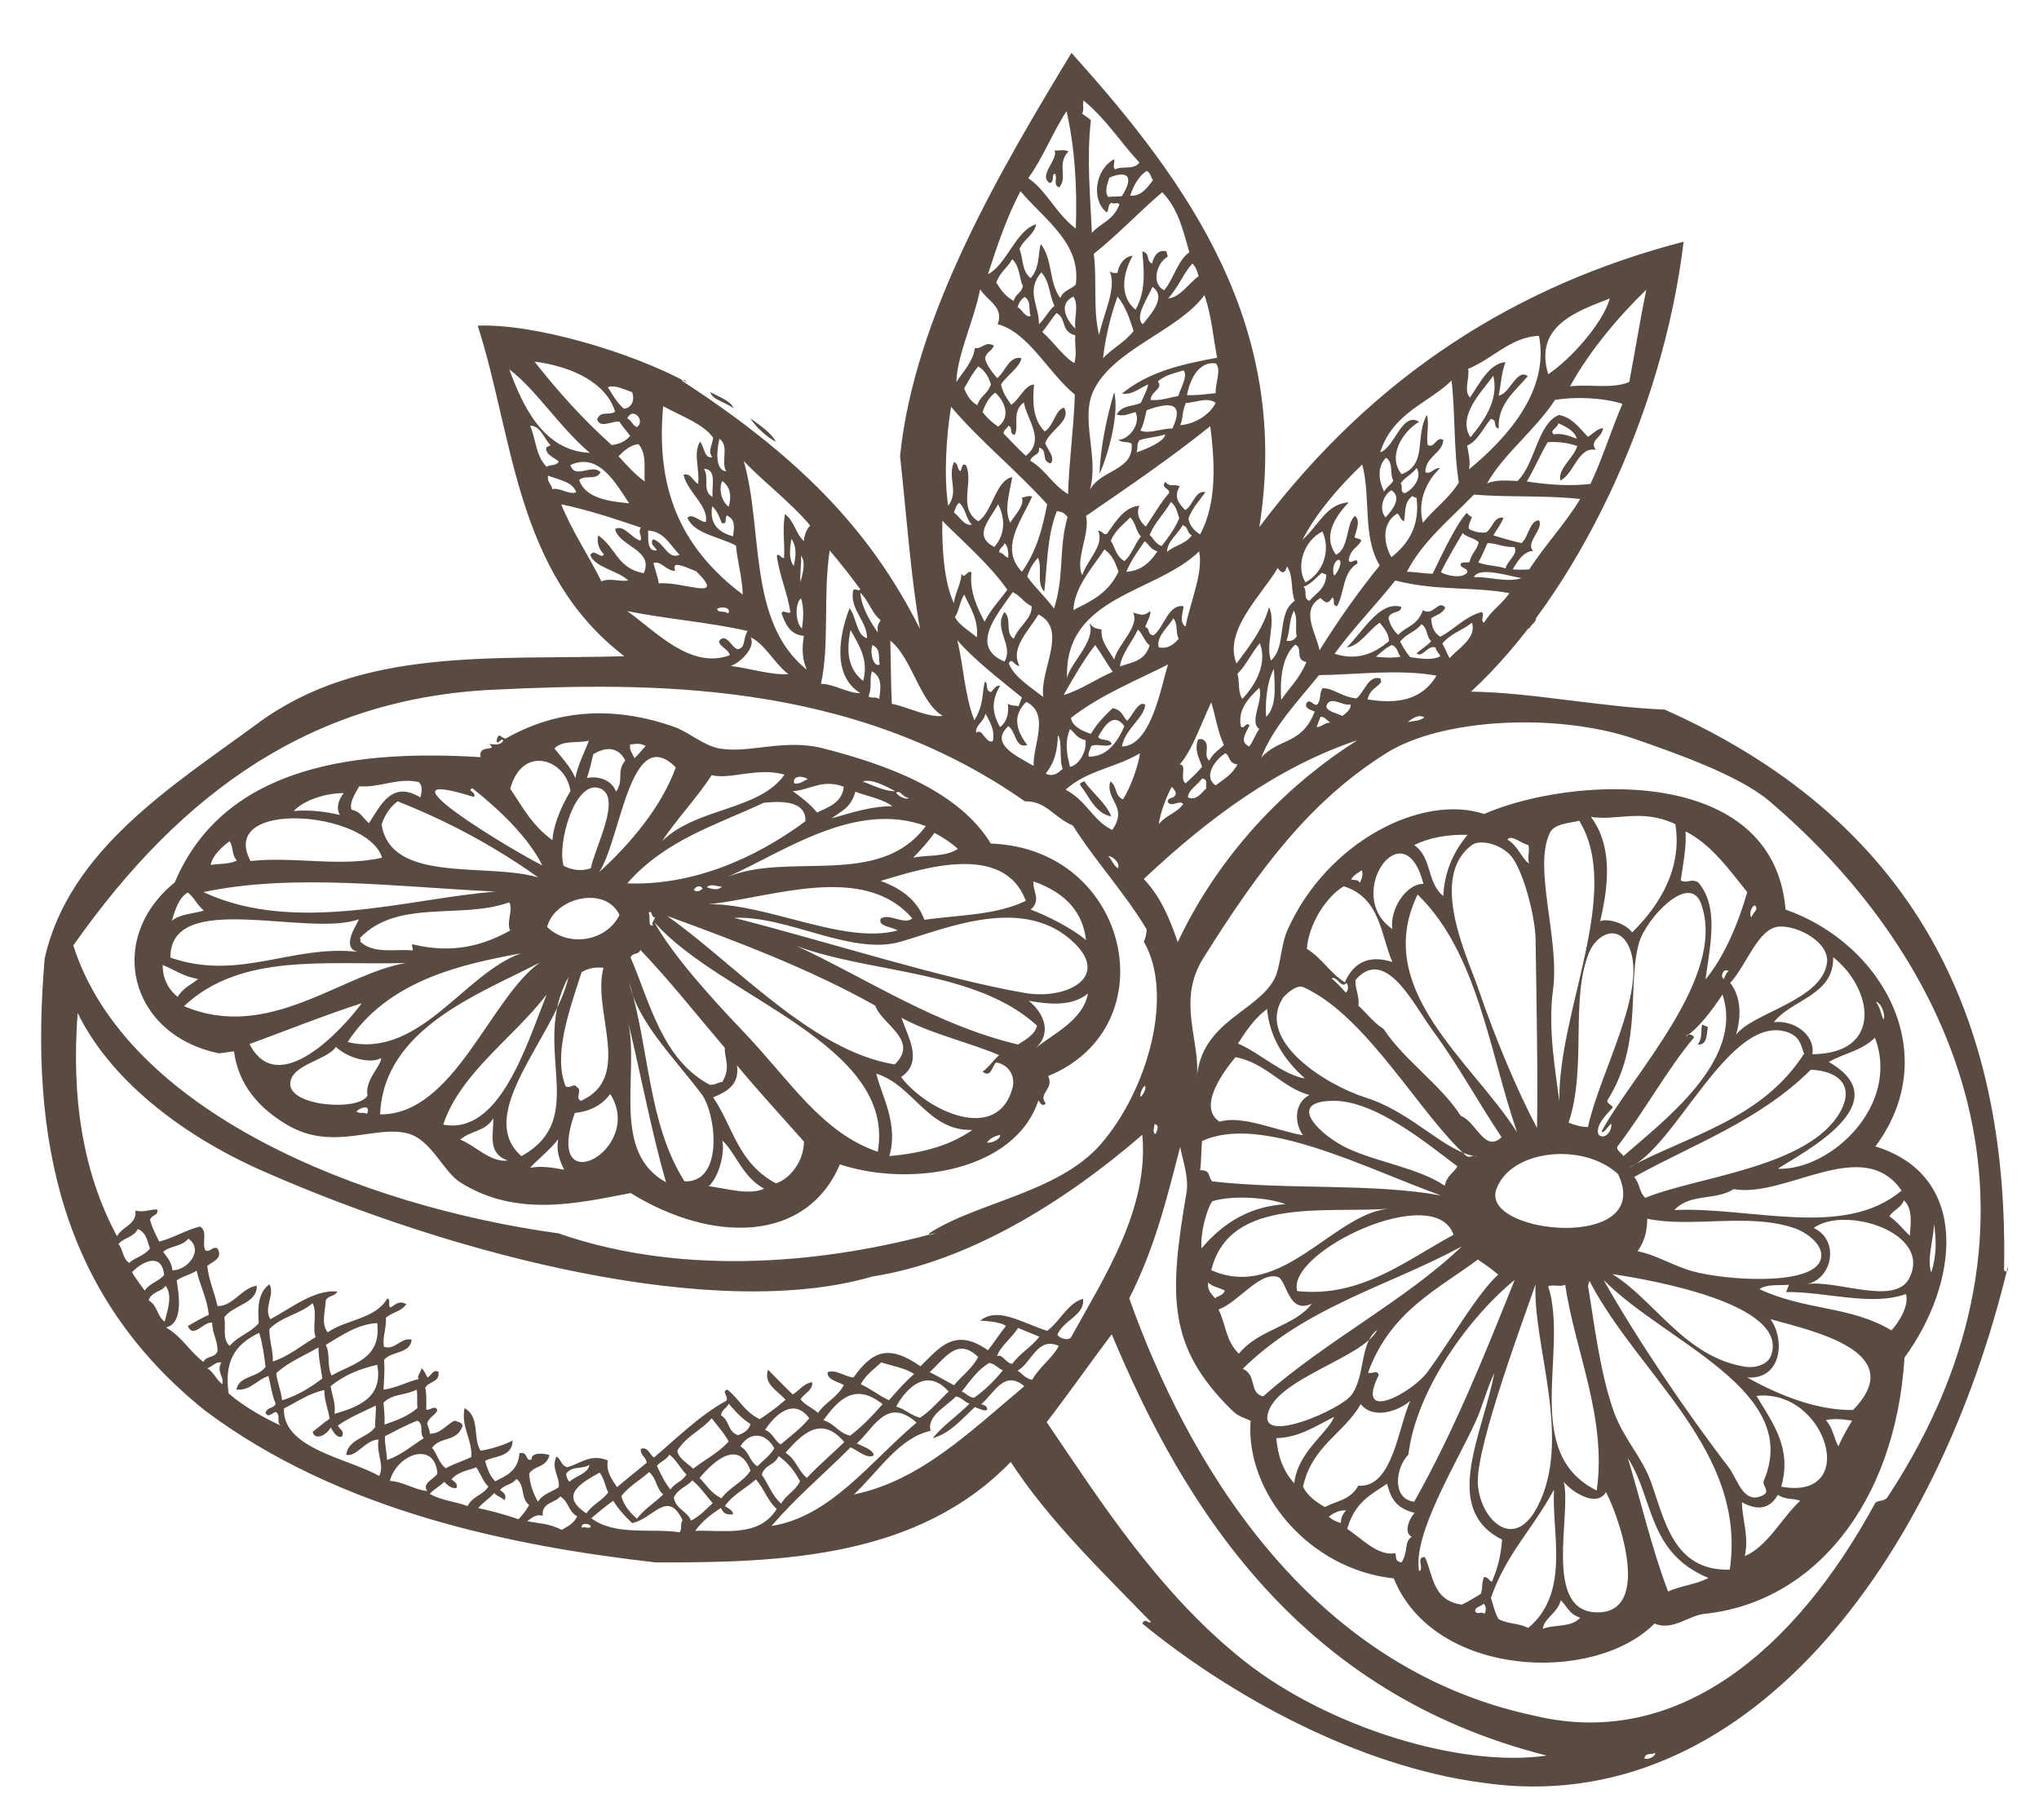 <svg id="Layer_1" xmlns="http://www.w3.org/2000/svg" viewBox="0 0 420 375"><style>.st0{fill-rule:evenodd;clip-rule:evenodd;fill:#594a42}</style><path class="st0" d="M220.1 31.2c-2.5 2.5-.1 5.3-1.9 7.4-1.4-.4-.3-2-.9-2.8-.8 0 0 1.8-1.1 1.9-2.4-1.6 1.9-4.9 1-6.7 1 .1 1.8-.3 2.9.2zM229.5 80.8c1.1 4.4-1.2 12.8-3 16.8.1-5.2 1.5-11.7 3-16.8zM316.3 127.1c.5.9-1.1 1.6-1.3 2.5-.7-1.1.9-1.9 1.3-2.5zM146.3 80.8c1.9 1 4.2 1.8 4.8 3.3-2-1.4-4.3-1.7-4.8-3.3zM154.6 86.2c2 1.5 4.2 2.9 5.2 4.8-1.5-.7-4.2-3-5.2-4.8zM350.6 211.1c.4.2.8.3 1.2.5-.3 1.5-.1 3.8-2.1 3.6 1-1.3.6-2.6.9-4.1zM223.3 160.9c1.7 2.5 4.5 4.5 5.6 7.3-3.3-.6-4.6-4.2-6.3-6.3-.4-.8.3-.5.7-1z"/><path class="st0" d="M303 142.5c11.8.1 27.1 3.2 39.9 3.7 54.1 24.1 70.9 66.8 69.9 115.6 1.2.6.6-.9.9-1.3-14.5 61.1-54.3 114.7-108.3 106.8-25.8-3.4-52.2-18.1-70.1-32.8.6-1.3 1.2.1 1.8-.3-9.9-10.2-21.2-21.1-28.9-33-19 19.6-46.5 20.8-73.2 20.7-29.8-3.4-65.2-10.6-92.8-31.3C12.7 266.9 6 235 9.2 197.5c5-22.6 27-36 43.8-48.4 21.5-15.9 48.6-13.1 75.6-13.9C106.1 118 105.8 90 98.4 67.1c11.4-.5 31.7 5.4 43.5 11.9-.7-.3-.7-.9-1.5-.6 23.5 15.3 38.6 30.2 49.1 51.2-1.9-10.8-2.8-23.8-4.1-35.6 2.9-29.1 21.1-59.6 35.3-83.1 24.8 27.5 45.2 56.8 38.7 97.7 23.9-31.8 53.6-50 87.4-58.8-4.3 35.7-22.2 72.8-43.8 92.7zm20.4-62.9c4-.5 8.7.6 12.2-.9 1.2-6.3 2.2-12.6 3.5-19-5.6 5.4-11.7 12.6-15.7 19.9zm8.2-18.1c-6.7 2.6-15.7 5.6-12.7 15.6 4.7-3.1 11.3-10.6 12.7-15.6zM222.9 23.4c.6.5 1.4.9 1.8 1.4-.9 8.1-.1 15.6.2 23.2 1.8-2.1 4.4-2.5 5.7-5.9-.7-.6-.9.1-1.6-.3-.9.1-.6 2.1-1.1 1.9-3.2-2.6-2.3-8.8 1.6-10.9.2.6-.4 1.6.2 2.1 1.5-.8 3.8.2 5-1.4-3.9-4.2-6.8-8.9-11.5-12.8-.3 1.1.2 1.7-.3 2.7zm-11.1 13.3c4 2.8 5.5 7.1 9.8 10.4.3-8.5-.2-16.6-1.9-24.2-2.8 4.2-5 9.9-7.9 13.8zm21 3.6c2.1.2 3.4-1.4 4.7-3.2-.5-.6-.4-1.4-1.3-1.9-1.5 1-2.6 2.7-3.4 5.1zM302.4 76c.4 1.8-1 4.5.4 5.9 2.1-3.1 4-7 7.3-7.3-.9 2.5-.9 4.6-1.4 6.9 2.3-.3 3.7-5.7 6-4-2.9 3.4-6.2 5.8-6 10.8-1.3-.3-.1-1.7-1.6-2-1.6 1.9-2.8 4.7-4.9 5.5.3 1.6.7 3.1.4 4.9 8-6.6 16.6-16.3 14.4-27.5-5.8.2-9.6 4.8-14.6 6.8zm-73.9-39.4c-.5 1.5-1 3-.2 4 .9-.2 1.9 0 2.8-.2 2.8-4.5.7-5.2-2.6-3.8zm-3.2 15.7c.7 5.4-.2 11.6 1.1 16.7 1.1-5 3.6-9.5 2.2-13.1.6.4 1.1.4 1.6.3.2-1.7 1.5-3.4 3.1-3.5-2.3 4.2-2.5 8.6.6 11.1 2.4-4.1 1.6-9.2 1.4-12 1.7.4.7 2 2 2.5.5-2 1.5-2.9 3-2.5-.1.4.3.7.2 1.1-2.3 1.3-3.4 5.6-.7 6.9 1.9-2.2 2.9-6.4 5.2-7.8-1.3-4.4-2.2-8.9-5.6-12.4-4.7 4-9.2 8.8-14.1 12.7zm108.9 30.9c-4.1-1.3-9.9-1.5-13.9-.8-4.2 6.4-10.5 11-14 17.2 1.8-.8 4.1-.6 6.3-.5 3.7-3.7 4.1-11.8 8.5-13.6 2.8.5 4.3 2.8 6 4.5 1-.6 1.9-1.7 3.1-1.8-.2 2.1-2.9 2.4-1.5 4.5-3.6-.8-4.5 5-7.3 6.3-.5-2.5 2.6-4.4 3.5-7.1-2.3-.8-4.3-.9-6.1-.8-1.5 2.5-2.8 5.6-4.3 8.1 4.6.7 9 1 13.1.5 2.1-4.2 4.4-11.4 6.6-16.5zm-31.3 6.9c3.2-3.9 5.8-7.9 4.7-12.7-2.1 3-7.6 8.3-4.7 12.7zm-99.4-33.6c3.9-2 5.7-9 9.9-10.3-.2 2-2.5 3-3.4 5.1.8 2 .4 4.5 2.3 6 2-2.2 1.5-5.5 2.1-7 2.5 3.2 1.6 7.9 4 11.1.7-1.7 2.2-1.7 3.2-2.8 1.1-8.5-6.4-13.3-11.4-19.2-2.8 5.3-4.8 11.2-6.7 17.1zm37.1 5c2.6-.3 4.2-3.1 6.3-4.6-.3-.9-.5-1.9-1.3-2.6-1.9 2.1-2.8 4.8-5 7.2zm43.7 31.7c3-1 4.5-8.5 8-6.3-3.6 2.2-6.5 7.2-3.6 10.8 5.4-2 2.7-7.8 5.2-12.2.6 1.8-.2 4.3.2 6.2 1.5.7 1.6-1.8 3.2-1.1-.1 2.8-3.7 3.4-3.7 6.7 1.3.5 1.8-1.1 3-.8-3.1 2.9-4.6 7.2-3.5 11.2 2.4-3 5.2-4.8 7.4-8.3-1.1-6.7-.7-14.1-1.5-21-4.8 4.7-12.1 6.6-14.7 14.8zm35.8-3.7c1.3-.3 3 .2 4.7.9-.4-1.5-2-2.4-3.8-3.2-.2 1.1-2 1.5-.9 2.3zm-89-8.4c5.6-4.6 12.6-6.1 19.6-7.4-.8-4.3-1.2-8.9-2.6-12.9-5.5 7.5-19.1 11.2-23 20-2.5 5.9 1.3 13.5-.6 20.1 2.3-4.2 9.1-3.9 8.6-9.5-1.1-.6-1.6 0-2.8-.8 2.1.1 4.8-3.2 3.6-5.7-1.3.3-2.3 1-3.9.5 1.2-2 3.3-1.6 5-2.4.7-1.6 1.4-2.9 1.5-3.8-1.7.7-3.2 2.2-5.4 1.9zm4.3-14.3c1.3-1.7 5.1-5.5 2-7.7-1 2.3-3.8 6.3-2 7.7zm-8.2 7c2-2.1 4.4-3.2 6.3-5.6-.8-2.5-1.6-5-3.3-7.1-1.7 4.6-2.6 9.3-3 12.7zm-22-15.6c.9 1.4 1.8 2.8 3.6 3.8.4-1.5 1.5-1.5 1.9-3-.8-1.8-.6-4.1-2.2-5.6-1 1.8-2.4 2.5-3.3 4.8zm8.8 8.6c1.2-1.1 2-2.8 3.2-3.8-1.1-2.2-.9-4.9-2.7-6.9-3.3 3.9-.4 6.9-.5 10.7zm7.5.9c-.3-2.1.8-4.9-.4-6.6-3.3 1.6-1.3 5 .4 6.6zm82.1 34.2c-4.6 4.8-10.6 9.6-13.8 15.9 1.7 0 3.6.4 5.3.4 1.9-3.9 4.9-10.3 7-12.5.4.2.4.6 1.1.8-.3.9-.9 1.9-.6 2.5 1.3.7 2.5.8 3.5.7 1.3-.8 1.7-3.5 3.6-3-.6 1.4-1.4 2.4-2.1 3.6.9.3 4 1.2 5.8 1.6 1.4-1.1 1.7-4.7 3.6-4.7 1.1 1.7-2.9 4.6-1.2 6.3-1.9.1-3.1 1.9-4.2 3.8 1.2.1 2.3.1 3.4 0 3.4-5.2 7.2-9.1 10.5-14.5-7.7-.8-14.6-.3-21.9-.9zm-59.1-20.5c2.1.1 4-.2 5.9-.4-.1-2 1.2-4.6.1-6.1-3.2-.6-5.3 2.7-6 6.5zm-34.9-18.1c1 .4 1.5 2.2 2.7 1.8-.5-1.2.2-3-1.2-3.9-.6.3-1.2 1-1.5 2.1zm5.1 5.1c2.3 2 4.4 5.2 6.6 6.4.6-2.1 0-3.7.2-5.7-3.1-.8-1.7-3.5-3.9-4.6-1 1.2-1.9 2.7-2.9 3.9zM197 78.7c1.3-2 3.5-4.3 3.8-7 1.5.3 2.1-1.5 3.9-.5-.4 1.3-1.5 1.1-1.8 2.7.4 1.5 1.5 2.8 2.5 4 1.7-1.3 2.5-4.7 5-4.1-.4 2-3 3.5-4.2 5.4.3 1.6 1.2 2.9 2.1 4.2 1.7-1.1 2.7-4 4.7-4.2-.3 3.2-.4 7.1 2.2 9.7 1.9-1.2 2.2-4.6 4-4.9 1.5 2.8-3 4.6-3.9 7.3.4 1.3 2.2 3 1.1 4.2-2.1-.6-.4-2.7-2.4-3.3.3 1.7-1.3 1.3-1.8 2.7 3.3 2 4.5 4.9 7.8 6.9.2-6.7 1.2-13.8 1.4-20.5-5.4-4.4-9.6-12.9-15.9-14.5 1.4-3.5-2.2-4.9-3.6-7.2-1.3 6.5-4.8 13.7-4.9 19.1zm41.5-.1c1.2 1.5-1.4 1.9-1.5 3.8 2.1.2 3.8-.5 5.7-.8.6-1.9 2-4.1 1.1-5.3-1.8.6-3.8.9-5.3 2.3zm50 21c.6.5-.3 1.8.9 2 1.7-.8 3.6-3.2 2.4-5.2-1 1.4-2.3 1.8-3.3 3.2zm-3.4 1.7c.5-1 1.4-1.3 1.9-2.3-.8-1.4.1-3.6-1.5-4.7-2 2-1.4 5-.4 7zM244.3 83c-.9 1.8-.5 3-1.2 4.6 2.9-.2 6.1-2.1 7.3-4.6-1.7-1.3-4.2 0-6.1 0zm24 28.2c3.4-3 4.9-7.4 9.5-7.7-2.6 2.8-5.5 6.8-2.6 10.8 2.7-1.2 2.1-6.7 3.9-8 1.2 1 .3 2.8-.1 4.4.4.3 1.7.3 1.3.9-.8 1.3-2.1 1.5-2.5 3.8.3 1.2 1.9-1 1.8.7-3.1 1.8-2.6 6-4.2 8.8-1.2-.2-.2-1.4-1-1.8-.8 1.5-1.4 1.1-2.4.1-4.3 2.5-.8 7.4-.2 10.8 3.9-6.3 8.1-12.2 12.4-17.5-3.6-5.9-1.8-14.1-3.6-20.8-4.4 4.2-9.4 9.8-12.3 15.5zm20.9-3.8c-.9-.4-.7-1.2-1.4-1.6-3.4 2.1-2.7 6.4-1.2 9 4-3.1 5.8-7 5.2-12.2-.3-.1-.6-.2-.9-.4-1.8 1.5-1.3 3.2-1.7 5.2zm-53-22.9c-.4 1.4-.5 2.7-1.3 4.2 1.7.8 4.5-.5 6.6-.4 2.9-6.3-1.8-5-5.3-3.8zm49.2 22.1c1.4-1.5 3.5-4.1 1.2-5.6-1.8 1.1-2.6 4-1.2 5.6zm-61.7-.3c.9 3.6-2.3 8.9-.8 12.2 1.3-3.5 4.6-6.2 3.3-9.2 1.1.2 1 1 1.8.7 1.9-2.7 3.7-5.6 6.7-5.8-.7 1.5-.1 3.1 1.3 4.3 1.6-2.3 3.1-5 4.8-6.9.3-1-1.8-1-.8-2.3 1.2 1.2 1.6.3 3 .9-1.4 2.4 0 3.6 1.1 4.9 1.6-.8 2.1-4.2 4.2-3.7-1.2 1.7-2.6 3.1-3.5 5.4.2 1.4 1.1 2.5 2.4 3.3 3.7-6.8 2.9-15.8 2.1-22.3-8.2 6.6-16.9 12.5-25.6 18.5zm82.7 5.6c-.9 2-1.1 2.5-1.9 4 2 .7 3.7.6 5.6 1.2.4-1.6 2.8-3.1 1.8-4.4-2.2.1-3.6-.8-5.5-.8zm-9.6 6c1.2.7 4.3 1.4 5.4.1.4-1-1.7-.9-1.3-1.9.5-.4 1.2-.1 1.8-.3.4-1.8 1.4-2.3 1.9-4-.5-.9-2.7-1.1-3.3-2-1.5 2.6-3.1 5.2-4.5 8.1zm-62.1-27.2c-.7 1-.2 1.5-.6 2.5 1.9-.6 5.9-2.3 5.9-3.7-1.7.6-3.6.6-5.3 1.2zm68.9 28.2c3.2-.1 7 1.2 9.8.2-2.3-.3-8.7-2.5-9.8-.2zM198.6 80c.5 1.3 1.2 2.6 2.7 3.5.7-2.1 2.1-2.2 2.8-4.3-.4-1.4-1.1-2.8-2.6-3.7-1.4 1.7-1.7 2.5-2.9 4.5zm88.8 39.6c-4.1 5.2-8.5 9.6-12.5 15.1 4.8 1.5 8.2-.1 11.2-2.6 0-1.5-1-2.7-1.9-3.8-2.3 1.5-4 4.7-6.8 5.1 3.4-3.3 6.7-9.6 11.2-8.4.2 1.4-2.2.8-2.6 2.3.3 1.3.9 2.5 2 3.5 1.7-1.8 4-1.9 5.1-5.1 2.1 1.4 3.2-2.3 4.6-.5-.7 1.4-2 1.5-2.9 2.2.1 1.5.4 2.9 1.9 3.8 2.9-1.6 5.3-4.3 8.5-5.1.7.5-.4 1.8.5 2.2 1.5-2.6 3.6-3.7 5.2-6.1-7.8-1.4-14.9-.4-23.5-2.6zm-78.4-30c-1.3-.3-.2-1.5-1.3-1.9-.3.7-.9.7-1 1.6 1.5 1.5 2.9 3.1 4.6 4.6 4.2-3.2.1-7.6-.4-11-2.6 1.9-.9 5-1.9 6.7zm-6.6-4.7c.8 1.1 1.9 2.1 3.2 3 2.8-2.1 1.2-5.4-.6-7-1.1.8-2 2.1-2.6 4zm66.5 35.1c3.8-2.1 5.2-6.7 3.5-10.5-3.7 1.8-5.6 7-3.5 10.5zm5.9-1.4c.6-.4 1.9-2.8 1-3.3-1.2.3-1.4 2.4-1 3.3zm-79.5-14.4c2.3-3-.2-5.6 1.2-9 1 .4.6 1.4 1.3 1.9.4-.5.3-1.9 1.2-1.2 1.6 3.4-1.8 8.8 2.5 11.5 2.9-1.8 3.6-8.5 7-9.1-.4 2.7-1.8 6.8-.4 9.4.9-1.6 3-3.5 2.4-5.2.7 0 1.2-.5 2.1-.2-2.2 5-6.8 10.6-2.1 15.5 3.1-4.4 4.2-8.9 5.2-13.9-6.2-6.9-13.9-13.1-19.8-20.1-1 6.2-1.5 14.2-.6 20.4zm41.5 6c.9.8 1.1 1.8 2.5 2.3 1.3-1.7 2.6-3.4 3.6-5.7-.4-1.2-.6-2.5-1.7-3.4-1.4 2.5-3.2 4-4.4 6.8zm60.3 22.4c.6 1 .9 2 1.5 3 1.7-2 5.6-4.1 4.6-7.3-2 1.6-4.4 2.2-6.1 4.3zm-28.6-11.7c.9.8-.2 2.3 1.2 2.9 1.4-1.6 3.4-2.5 3.5-5.4-.3-.1-.6-.2-.9-.4-1.2 1-2.3 2.4-3.8 2.9zm-28.1-7.2c1.6-1.4 3.7-1.5 5.1-3.4-1.1-.5-.6-1.7-1.9-2.1-.9 1.8-3.2 3.3-3.2 5.5zm22.8 3.3c-3.1 5.4-11.3 12.9-8.5 19.7 3.2-4.2 5.6-7.6 6.7-11.6 1.5 3.1-.8 7.8.4 11 3.4-3.1 1.1-9.8 4.9-12.3-.9-2.2-.2-5.1-1.6-7.1-.5 1.8-1.3 1.3-1.9.3zm25.2 15.2c.6 1.1 1.2 2.2 2.1 3.2 2.2.3 4.5.7 6.2-.2-.3-.6-.9-1.1-1-1.8-1.6-.6-2.8 2.3-3.9 1.2 1-.9 2.1-1.5 3-2.5-1.1-1-.6-2.6-2-3.5-1.2 1.6-3.1 1.9-4.4 3.6zm-59.6-20.8c.9 1.4 1 3.1 2.8 4.2 1.4-1.1 2.2-3.6 3.4-5.1-1.1-1.1-1-2.8-2.2-3.9-1.4 1.5-3 2.5-4 4.8zm-9 28.4c.3-2.8 6.1-7.8 4.6-11.4.9 1 1 1 2.5 1.3-.2 2.5 1.5 4.2 2.6 6.2.7-3.1 5.3-6.8 3.9-9.7 1.7.5 2.2.8 3.5-.3.3.8-.7 2.2-1 3.3 1.1.3.3 1.5 1.7 1.7 2.2-1.6 3-6.5 6.2-6-.2 1.6-.9 3.3.4 4.2 1-5.2 3.7-11.1 2.8-15.5-8.9 8.7-27.9 9.1-27.2 26.2zm12.2-22c2.7-.1 4.8-1.7 6.4-4.2-1.4-.4-1.7-1.4-2.6-2.1-1.3 1.9-2.7 3.7-3.8 6.3zm.6 149.7c11.6 32.6 36.2 76 83.5 86 29.3 7 53.6-13.3 70.2-43.9.8-.6 2-.2 2.6-1.3 37.9-57.8 13.9-110.7-24.5-143.3-6.4-5.4-19.8-10-27.5-12.7-15.9-5.5-39.9-4.4-51.4 2.9-15.4 9.7-25.8 23.3-37.7 42.3-5.5 8.9-.4 17.1-1.3 24.6 1-11.7 12.4-13.6 16-20.4 1.3-2.5 1.3-6.9 2.7-10.1 8.2-18.3 27.8-28.1 40.5-23.9 17.9-7.8 59.6-10.3 62.1 19.7 20.2 7.1 32.6 29.9 18.5 48.8 19.8 6.1 17.1 28.3 6 43.5-1.9 30.3-18.9 50.5-41.2 52.8-3.2.3-6.6 3.6-10.3 2-12.5 12.6-45.5 11.1-53.7-9.3-17.6-1.9-30.6-17.8-29.5-32.5-1.6-.7-2.6-.9-3.9-2.2-13.3-13.1-12.9-23.6-9.3-44.8.5-3.1-.7-6.3-1.3-9.4-3 11.6-5.3 20.9-10.5 31.2zm-14.9-162.2c-2.1 5.2-2 11.8-2.6 16.6-1.7-1.8-.3-4.9-1.3-7-.9 1-1.7 2.2-2.2 3.9 1.6 2.3 3.9 4.3 5.5 6.6 2.2-6.8.9-12.2 2.8-18.9-.8-.9-1-1-2.2-1.2zm65.7 30c1.8.2 3.5.3 5.1 0-.7-.8-.5-1.9-1.8-2.4-1.2.5-2.2 1.5-3.3 2.4zM265 132c.9.2 1.6-.1 2.1-.9-.4-1.7.3-3.8-.6-5.3-1.1 2.4-.7 4-1.5 6.2zm6.7 7.1c-4.2 5.2-9.5 10.7-11.9 17 3.6-4.1 8.4-2.6 11-9.5-1-.4-2.1-.7-1.7-1.7.8-1.2 1.5.8 2.3.2.8-1.3.3-2.1 1-3.3 2.2-.1 3.9 1.8 7 2.1 1.7-1.3 2.4-4.9 5-4.1-.1.3.1.4.1.7-.9 1.3-2.3 1.4-2.8 3.6 5.5.9 11 .5 14.2-4.9-7.8-1.4-16.4-.2-24.2-.1zm-66.9-26.4c2.5-2.8 2.1-6.3.8-8.8-2.1 3.7-5.1 6.5-.8 8.8zm16.3 13c3.4-1.8 7-3.2 9.3-7.9-.6-1.7-1.2-3.4-2.9-4.6-2.4 3.7-6.2 7.7-6.4 12.5zm-24.6-20.1c1.1.7 2 2.8 3.7 2.5-1.3-1.3-1.2-3.2-2.6-4.5-.6.3-.8 1.2-1.1 2zm67.4 38.6c1.7-2.5 3.8-4.4 5.2-7.8-2.5-.5-.6-2.8-2.3-3.6-3 2.7-3.1 7.9-2.9 11.4zM125.2 79.8c1 1.5 1.8 3.1 3.3 4.4 1.7-.1 2.3-2 1.7-3.4-1.7-.6-3.7-1.6-5-1zm129.7 59c.5 1.7 0 3.7 1 5.2 3.1-3.3 5.1-7.6 3.6-11.5-1.7 2-2.9 4.7-4.6 6.3zM110.1 74.5c4.7 6 9.9 11.8 15.9 17.2 1.5-.2 2.8-.7 3.8-1.9-.7-1-1.6-1.9-2.2-2.9-1.4-.3-4 1.5-4.6-.5.7-1.9 2.6-.7 3.7-1.6-1.8-5.9-8.8-9.3-16.6-10.3zm36.6 19.7c-.9-1.4-.1-2 .2-4-1.9-2.8-6.6-4.5-10.3-6.5-1.5 16.4 3.1 28.8 16.4 38.8-.1-3.5-1.1-6.7-1.4-10.1-3.4-1.8-8.6-2.4-10-5.7.9-1.2 3.1 1.2 3.8.8.6-3.2-3.9-6.3-4.6-9.7 1.5-.4 1.9 1.3 3 1.9.4-2.9-1.1-6.2.4-8.7.9 1 .8 3.5 2.5 3.2zm59.1 19.6c1.1.2 1 .9 1.9 1.1 0-1.1 0-2.3-.8-3-.2.9-1 .8-1.1 1.9zm-9.3 10.5c.1-1.9 1.7-4.5 1.5-6.2.7 1.5 1.1-.7 2.1-.2-.4 4 1.1 7.1 2.7 10.2 1.4-2.7 3.1-4.4 4.7-6.6-3.6-5.1-8.7-9.5-13.4-14.2-.1 5.9.4 12.8 2.4 17zm93.4 24.5c1.2-.3 2.5-.2 3.5-1-1.5-.9-3.2.9-3.5 1zm-51.2-15.4c1.8.3 3-.5 4.1-1.8-.7-1.2-.1-3-1.1-4.2-1 1.7-3.7 3.9-3 6zm-89.1-36.3c-1.2-1.9.7-5.2-1.4-6.7-.4 1.5-1.2 6.5 1.4 6.7zm178.1 71.2c4.2 5.6 3.9 13.2 1.9 21.5 1.3-.6 5 .2 6.6 2.3 6-5.9 10.3-13.5 8.9-22.3-7-3.3-12.2-.6-17.4-1.5zm19.5 3c.2 3.2-.5 6.7-1 10.1 1.4.7 2.1-.5 3.6.4 4.3 5 2.5 12.7 1.5 20 4-4.8 6.9-12 8.6-18-3.5-4.3-7.3-9.8-12.7-12.5zm-218-85.1c1 .5 1 1.4 2 1.8 1.8-1.3-.8-4.3-2-1.8zm131.6 61.5c2.4-2.3 1.7-7.1 1.6-9.9-1.5 2.8-1.8 7-1.6 9.9zM121.5 93.3c-6.2-5.2-11.2-13.2-16.6-17.2 2.7 7.3 6.9 16.8 16.6 17.2zm44.7 44.7c-.9-2-1.1-4.4-.6-7-3-.2-3.9-2.7-4.6-4.6.2-1 1.4.3 1.8-.3-.6-4-2.3-7.6-2.8-11.7.8-.3.5.4 1.5.6.2-3.1-.4-5.8.2-9.1 2 1.6 2.1 3.9 3.9 5.6 0-1 .5-2.5 1.3-3.2-3.9-4.7-9.4-8.8-13.7-13.3 4.1 14.3.7 33.1 13 43zm107 7.5c.1 1.1 2.1 1.4 3.3 2 .6-.4 2.1-1.6 1.6-2.4-1.4.5-4.2-2-4.9.4zm-42.5-8.2c2.6-.9 5.1-1.1 6.1-4.3-1.1-1-1.4-2.3-2.4-3.3-1.1 2.4-3.4 5-3.7 7.6zm24.9 12.4c.9.6.8-1 1.8-.3-.9 1.9-2.1 3.4-.1 4.4.8-.9 1.3-2.6 2.1-3.6-2.2-1.5.9-5.8 0-8.5-2.2 2.1-4.5 4.5-3.8 8zm-108.8-47.3c-.3-1.9 1-5.8-1.8-5.8 1.2 1.7-.5 4.6 1.8 5.8zm60.1 33.9c2-3.4-2.4-6.7 0-10.2 1.6 1.4 0 4.2 1.9 5.5 1.2-2.8 3.8-4.1 3.7-6.7-1.7-.8-2.2-2.1-3.9-2.9-3.2 4.6-9 11.2-1.7 14.3zm65.1 11.4c-.3.7-.5 1.4-.8 2.1 1.1 0 1.7-1 2.8-.9-.6-.5-1.4-1.4-2-1.2zM127.4 94c1.7 1.8 3.2 3.6 5.4 5.2-.2-2.6.5-5.7-1.3-7.7-1.7.2-2.9 1.3-4.1 2.5zm197.9 75.1c-1.8.5-5.2.5-6.1 2.6-3.4 7.2 2.1 21.8.7 32.2-1.1 8 .5 16.7 1.3 23-.3-18.6 13.1-43 4.1-57.8zm-175.2-64.7c.6-2.2.4-4-1.3-5.3-.8 1.4-.3 4.1 1.3 5.3zm70.5 43.5c.2 1.6 2 2.6 4.1 3.3 1.3-2.2 2.9-3.8 4.5-5.3 2 .4 2 1.7 3 2.6 1.1-1.1 2.4-4.3 3.7-3.3-.2 2.7-4.2 5-4.8 8.6 6.1-.1 8.1-12.6 9.5-16.9-6.7 3.4-13.8 6.2-20 11zm15 33.2c3.6 3.8 5.4 8.4 7 13 9.4-19.9 24.2-33.5 37-41.6-16.4 5.5-30.6 16-44 28.6zM210 137.2c-1.1 0-1.6-1.9-2.2-.5 1.1 2.8 4.4 4.8 7.1 6.9-.8-5.5 5.2-13.9-1-17-2 3.4-5.9 6.9-3.9 10.6zM360.8 189c.2-1.1 1.7-1.6.6-2.5-.7.4-1.2 2-.6 2.5zm-141.7-45.8c3.6-1.1 6.7-3.3 10.1-4.8-1.3-1.8-2.3-3.7-3.6-5.5-2.3 2.9-4.9 7.4-6.5 10.3zm-22.4-16.1c.8 1.7 2.9 2.8 4.5 4.2.4-3.5-1.3-6.1-2.6-8.8-1 1.7-1.1 3.6-1.9 4.6zm-84.1-30.9c.7-.6 1.9-.1 2.5-1.1-1-.9-2.7-1.4-2.6-2.8.2-.4.7-.3.9-.6-1.3-1.2-2-4-4.2-4 1.2 2.8 1.1 6.1 3.4 8.5zm263.7 102.4c.8-4.3-5.8-7.9-9.8-7.7-4.4.3-6.6 7.8-10.1 11.6 2.1 2.8 2.4 6.4 1.2 10.7 3.3-4.5 17.4-7 18.7-14.6zm-25.9-12.4c-2.4-6.6-11.4 3.1-12.8 8.1-2.5 8.9.9 20.6-6.5 32.4-.2.7 1 .9 1.1 1.5-1 1.1-3.8 3.8-2.9 5.6 1.2 1.1 2.8-.7 2.6-2.3-.6.4-1.7 2.3-2 1.6 6.3-11.7 25.9-31.9 20.5-46.9zM243 157.5c1.6 0-.1 2.9 1.2 3.9 1.2-1.1 2.3-2.1 3.4-3.4-.5-1.8-1.7-3.3-.8-5.7.4.1.6-.2 1 .1 1.7.9-.1 3.3 1.3 4.3.8-1.6 2-2.2 3-3.2-1.3-2.8-1.7-5.9-2.6-8.8-2.3 4.9-4 10-6.5 12.8zm-73.9-16.6c2.4-.1 5.7 2 8.1 1.9-6-3.7-4.2-12.4-2.2-17.5 1.4 1.8 1.4 5.6 3.6 6.2 0-3.6-3.5-5.8-2.9-9.7.2-.9 1.2.2 1.5-.4-2-2.7-4.1-5.4-6.3-8-1.4 9.4 0 19.4-1.8 27.5zM151 110.5c.2-1.7.6-3.5-1.3-4.3-.5.8.2 1.8-1 1.6-.5-1.2-.9-2.5-2-3.5-.5 3 .6 5.2 4.3 6.2zm12.5 6.1c.5-2.2.6-4.1-.5-5.6-.3 2.1-.6 4.1.5 5.6zm201.9 94c4.3-.5 8.6 2.8 7.9 6.6 14.7-.1 12.5-13.5 4.3-20 .2 7.9-8.6 8.7-12.2 13.4zM117.5 95.8c.9 3.1 4.5-.4 6.2 1.5-.9 1.8-3.2.4-4.4 1.6 1.3 3.8 6.2 4.4 10.3 4.8-2.7-4-6.2-10.6-12.1-7.9zm193 77.2c2.2 1.2 3.1 4.2 4.5 4.9-.5-1.1.2-2.7-.2-3.8-1.3-.2-3.5-2.3-4.3-1.1zm-145.6-53.1c.5-2 1.1-4.1.1-5.4.1 2.1-.3 3.8-.1 5.4zm151.4 73.4c-.1-4.4-2.5-14-5.1-17-2.2-2.5-6.4-3.4-8-2.2-9 6.6-.9 23.2 1.2 29.3 3.5 10.3 8.1 21.3 12.2 29 .2-10.7-.1-25.5-.3-39.1zm-135.5-63c0-1.2-.2-1.3.6-2.5-2-1.7-2.4-4-4.2-5.7.3 3.1 1.9 5.7 3.6 8.2zm110.5 43.8c3.8 2.7 2.5 7.7 6 10.5.2-4.7 1.9-8.9 5-12.6-4-.1-7.7.5-11 2.1zm96.7 36c.4-1.5-.7-3.6-1.6-3.7.9 1.1 1 2.5 1.6 3.7zM112.9 98c-.3 1.2.7 1.8.9 2.8 1.3-.5 3.6 1.3 4.9.6-.8-2.1-3.1-2.4-5.8-3.4zm87.8 50.4c2.1-3.4 1.5-5.8 2.2-8 .8.6-.1 1.8 1.2 2.2.6-.5 1-1.5 1.9-1.3-1.9 3.2-1.6 5.7 0 8.5 1.6-1.2 1.8-3.2 1.6-4.8.9.5 1.4.3 2.2.5.2-.6.5-1.2.7-1.8-4.6-3.7-10.3-8.2-13.3-11.8 1.3 5.5 1.5 11.4 3.5 16.5zm49.7 13.4c1.6-1.2 3.3-2.1 4.5-4.3-2-.3-1.4-1.7-2.5-2.3-2 1.2-4.7 4.8-2 6.6zm-116.9-52.5c.1 1.4-.4 4.4 1.8 4.1-.3-.8-1.5-1.1-.8-2.3 2.3.6 3 4.3 5.5 3.2-1.8-1.7-3.1-4.8-6.5-5zm-17.9-5.4c2.2 5.5 5.6 10.5 8.3 15.9 1.5-.8 3.8.1 5.5-.2-2-2-6.9-2.7-7.8-5.2.7-1.6 2.3 1 2.8-.2-1-1-1.5-2.3-1.2-3.9 3.7 2.5 3.9 6.8 9.4 7.8 2.2-4.8-5.2-5.6-5.9-9.1 1.8-1 3.3 1.8 5.2 2.4.5-1.1-.6-1.5.1-2.7-5.6-1.9-11.1-3.7-16.4-4.8zm110.6 47.9c.5 1 2.3.2 2.8 1.5-1.1.8-3-.2-4.2.4-.3.8-.8 1.6-.5 2.2 3.3 0 5.6-2.3 7.3-6.3-2.2-3-4.1-.1-5.4 2.2zm-61-22.3c.3-2.2.4-4.4-.2-6.2-1.2.8-1.3 4.9.2 6.2zm189.9 72.2c.3-.7.5-1.4 1-1.6-1.1-.8-1.9 1.2-1 1.6zM183.7 145c3.4.7 7.6 2.9 10.5 2.5-4.7-2.7-6.3-11.9-10.8-15.5.1 4.4.1 8.8.3 13zm151.9 50.2c-2.2-5-6.7-2.8-8.3 1.1-3.9 9.7-.4 23.7-4.2 35 1.5.6 2.8.9 4 .9 2.4-11.2 12.3-28.1 8.5-37zm41.1 23.6c14.7 8.4-5.3 18.6-10.5 22 10.9.4 25.3-13.1 20-27-2.7 2.7-6.4 3.2-9.5 5zm-198.9-78.5c1.2-4.4-.9-7.4-2.6-10.5-.9 4.3-.6 8 2.6 10.5zm109 51.1c-.6-3.8 2.7-9.3 6.4-9.3-4-15.7-16.6 2.3-6.4 9.3zm-75.2-37.9c-2.5.8-2.3-2.8-3.9-3.9-4 3.7 1.8 6.2 5.2 8.2-.1-4.5 3.4-10.7-1.5-13.2-3.3 3.2-1.6 6.5.2 8.9zm-68.2-35.8c-1.4-.5-3-1.4-4.2-1.3-.7.5.3 1.4-.5 1.2-1.7-.3-2.6-2.1-4.1-1.6.3 1.4.9 2.7 1.1 4.2 4.9-.5 14.2 3.9 7.7-2.5zm37.8 19.2c-.3-1.4.3-3.2-1.5-4-.6 1.7.3 4.7 1.5 4zm38.3 25.8c4.5 2.4 5.5 6.3 9.6 8.3 3.4-4.9-1.5-6.1-.4-10 1.5 1 .8 2.9 2.6 3.7 1.7-2.6 3.3-7.4 3.5-9.5-5 3-10.9 3.5-15.3 7.5zm25.2 1.6c1.8.7 2.7-.9 3.8-1.9-.3-.7.5-1.8-.9-2-.9 1.3-2.9 2.4-2.9 3.9zm-24.3-6.3c1.9-.4 3.5-3.2 3.2-5.5-1.8-.4-2.2-1.5-3.2-2.3-1.3 3.1-.4 6 0 7.8zm126.9 55.5c.1-.6 1.7-.4 1.6.3-5.4 6.4-10 14.9-15.8 22.5-.1.8.9 1.2 1.3 1.9 7.9-7 25-19.6 20.4-33.3-2.2 3.4-5.3 7.3-7.5 8.6zm-131.9-54.1c1.6.7 2.5-.1 3.5-1-.8-1.9 0-5.8-1-6.9-.1 2.7-.4 5.2-2.5 7.9zm-67.7-33.9c.4.9 1.3.2 2.3.9.8-1.4-1.8-1.5-2.3-.9zm91 44.3c1.5-1.9 3.6-2.2 5-4.1-.5-1.1-2.6.9-3.2-.6.3-1.1 1.5-.3 1.7-1.7-.1-.5-.5-.9-.8-1.3-1 1.6-2.5 5.6-2.7 7.7zm132.9 47.3c-.7-2-.9-3.5-3.3-4.4-12-4.3-23.3 24.2-32.9 27.9 12.4-6.7 27.5-9.9 36.2-23.5zM201.1 151c1.2-1.2 1.9 2.3 3.4 1.7.5-2.3-.6-3.9-1.5-5.7-.3 1.7-2.3 2.6-1.9 4zm-22.2-7.5c.9.5 1.2-.1 2.2.5.3-2.2.7-4.5-1.5-5.7-.6 1.9.1 3.2-.7 5.2zM292 184.3c-9.5 19.6 11.2 34.3 20.5 49-5.7-16.5-8.1-37-20.5-49zm-13.7-3.1c.7.2 1.4-.1 1.8.7.5-1 .7-1.9.4-2.6-.8.6-1.6.9-2.2 1.9zm-149.1-55.3c5.8 4.1 13 12.1 21.1 9.1-.1-1.2-2.1-1.7-2.2-2.9 1.6-2.1 2.9 2.1 4.1 1.6 1.4-.4.8-2.1 1.8-3.7-8.5-1.9-16.4-2.4-24.8-4.1zm21.3 11.3c4 .5 8.2 1.9 11.9 1.7-2.9-2.2-4.8-6.2-7.8-7.6 1.2 2.1-2.3 5.4-4.1 5.9zM379.1 229c3.1-5.7-.9-8.4-6.1-8.6-10.7 10.6-24 15.2-36.4 22.1 1.2 1.3 1 3.1 2.3 4.3 10.2-4.3 33.8-6.2 40.2-17.8zm-102.3-46.4c-3.6 2.1-7.3 7.9-7.6 12.9 3.2 2 4.6 4.8 7.8 6.9 2-4.5 5.4-5.6 9.8-4.2-2.4-5.5-2.4-13.2-10-15.6zm-50.2 53.3c9.9-11.3 15.3-31.1 9-41.9.5-1 .5-1.7.6-2.5-4.4-7.4-10.6-14.1-15.2-21.4-4.1-1.8-5.5-5.1-9.9-5-35.9-25.2-77.9-24.5-109.4-23-36.8 1.7-64 20.5-86.6 52.7C26 229 74.3 248.5 115 254.1c26.7 9.3 56.3 5.8 77.8-.1-.3.1-1.6.8-1.4.1 9.8-6.4 26.4-8.3 35.2-18.2zm3.7-57c.5-1.2-1.3-2.6-2-2.5.8.8 1 1.9 2 2.5zM357.1 245c-3.7 2.4-9 .8-12.2 4.3 15.9-.7 34.9 6 46.8-4-8-11.6-23.8 1.6-34.6-.3zm-62-32.7c-3.9-5.3-9.7-17.5-15.9-10.4-.1 1.9.9 3.4.6 5.3 1.8 1.6 3 3.4 5.2 4.8 4.2 6.4 11.8 11.5 15.9 17.9 3.2 1.2 4.9 7.7 8.4 4.4-4.7-7-8.7-14.5-14.2-22zm94.1 38.3c1.7 1.2 2.8 2.7 4.2 4 .2-2.7.6-5.5-1.2-7.3-.8 1.8-2.2 1.9-3 3.3zm-112-46.1c.5-.2.7-1.5.1-2-.9 1.4-2-1.6-3-.9 1.1.9 2 1.9 2.9 2.9zm120.6 57.7c1.2-3.8 1-6.9.6-10-.2 3.4-1.5 7.2-.6 10zm-95.7-24c-9.6-8.5-20.5-28.9-33.6-34.8-1.6-.7-4.1 1.9-4.3 2.3-5.5 8.8 8.9 17.8 17 20.4 9.9 3.1 16.2 11.2 23 12.2-1-.4-1.3.3-2.1-.1zm91.1 25.3c5.1-9.5-13.2-15.2-19.6-10.5 5.5 2.6 3.8 10.7-1.6 11.6 6-1.1 18.1 4.5 21.2-1.1zM255 215c4.5 1.9 9.1 6.4 13.8 7.2-4.5-4-7.3-8.7-7.8-14.3-2.4 1.7-4.2 4.3-6 7.1zm93.6 46.9c6.7 1.9 24.6 3.1 26.4-2.3 1-2.9-2.8-5.8-5.8-6.7-9.3-3-20.8.1-29.9-1.8 0 2.2-.4 4.5-2 6.7 3.8.7 7.3 3 11.3 4.1zm-40.4-16.8c-3.2 9.3 32.7 12.8 25.1-3.2-7.3-6.7-22.3-5-25.1 3.2zm84.4 21.5c-7.1 2.6-16.5-.5-24.7-.4l.6-1.5c-2.1.2-4.5-.2-6.1.9 9.7 4.5 18.7 3.4 27.2 8.5 1.5-1.6 3.7-5.1 3-7.5zm-138.1-48.8c-2.7 3.2-7.8 10.3-3.3 13.3 4.7-1.4 11.5 1.8 17.2 2.8-1.7-2.3-2-6.5 1.3-8.3-5.6-1.5-8.9-6.6-15.2-7.8zm19.9 9c-9.8.2-2.2 7.3 3.2 9.8 6.2 2.9 14.5 4 20 7.7.5-2.3 1.8-2.5 2.6-4-6.3-4.7-17-13.7-25.8-13.5zm90.3 45c3.1 4.4 2.2 12.5-4.8 12 7.5 4.2 15 6.8 21.8 6.7 11.6-11.9-7.9-16.2-17-18.7zm-5.2 9.8c2 .3 4.6-.4 5.3-2.3 3.9-10.6-24.6-15.6-32.7-16.8 8.7 5.3 14.9 17.1 27.4 19.1zm-111.9-46.5c-.2 2-.1 3.9-.4 6 2.3 0 1.5 1.2 2.5 2.3 15.8 1.8 32.6.3 47.1 2.9-15.3-5.5-37.1-16.9-49.2-11.2zm-12.7-9.1c.4-.2 1.4-1.8.9-2.3-.7.6-1 1.8-.9 2.3zm32.3 40c13 1.4 22.1-6.1 32.2-11.6-3.8-11.1-34.5 3.5-32.2 11.6zm88.8 36.2c1.9 2.4 3 7.9 7.1 5.9 1.7-.8-.2-2 .2-3 8-18.6-20.3-28.5-33-41.4 6.9 12.2 17 27.2 25.7 38.5zm-28.9-37.3c1.2 7.1 2.4 17.7 5.3 25.9 2 5.6 5.8 9.3 7.7 14.6 2.8 7.8 4.6 18.3 16.2 18 3.6-24.5-18.8-40-28.9-59.5-.1.4-.2.7-.3 1zm-77.6-3.2c14.7 6.5 25.4-12.1 37-12.7-13.1 1.1-33.2-2.7-37 12.7zm72.9 3c-1 .5-2.5-.1-3.5.3 4.3 13.4-5.7 34.3 10 42.1 2.1-15-4.4-28.4-6.5-42.4zm-84.4-31c.4-.9.9-1.9-.2-2.1 0 .7-.5 1.6.2 2.1zm18 48.3c3 1.4 1.2 5 4.2 5.7 12.8-11.4 29.5-19.9 40.9-30.9-15.1 8.2-32 12.3-45.1 25.2zm48.4-22.5c-8.1 6.1-18 10.6-22.6 23.3.7.4 1.9-.7 2.2.5-5.1 10.3 7.1 3.5 10.1-.7 5.1-7 10-15.8 14.5-20-1.3-1.1-2.7-2.1-4.2-3.1zm0 45.9c.2 7.2 7.2 14.6 12.2 5.2 7.4-13.9-.9-33.4-.3-46-2.1 6.2-12.1 32.8-11.9 40.8zm-14.3-5.7c-2.8 2.9-3.3 9.2 1.2 9.7 8.3-14.7 14.7-30.7 20.7-45.7-8.7 7-20.2 22.1-21.9 36zM179.7 263c-32.2 9.4-85.8-4.2-125.5-21.7-17.5-7.7-31.8-19.4-38.2-32.6-1.3 17.1.9 32.6 8.1 46 1.3-2.2 4.1-2.4 3.8-5.3 1.7.5 3-.3 4.5-.2.2 1.4-1 .9-1.5 2.1.4 1.6 1.2 3.1 1.9 4.5 2.9-.7 5.5-2.4 8.4-3.1 1.7 1 .3 3.4 1.1 4.9 1.1.5 1.4-.9 2.5-.4 1.1 2-.6 2.5-2.1 3.6.3 3 1.5 5.5 2.1 8.3 3.3 0 5-3.8 8.1-4.2.1 3.7-4.8 3.9-6.7 6.5.4 1.9-.5 4.4 1.1 5.9 1.8-2.1 4.2-2.6 6-4.7-.2-2.8-.3-6.2 2.2-8 1.2 2.1-1.3 4.9.2 7.2 4.3-2.3 9.1-6.2 13.8-5.7-.6 1.1-1.8.7-2.4 1.8-.1 2.3-1 4.9.4 6.6 3.9-2.7 9.8-2.7 12.3-7 .8.4 0 1.4.6 1.9 1-.5 1.7-1.6 3.3-.7-1.1 1.6-2.9 1.6-4.2 2.8.1 2.3-.8 4.2-.4 6 2.4.7 3.4-2 5.7-1.5-.3 3-4.2 2.3-5.7 4.2.2 1.9 0 4-.1 6.1 2.6-.3 4.8-1.6 7.3-2.2-.6-.4.5-1.5.5-2.2.7.5.8 1.3 1.3 1.9.7-.4 1.1-1.7 2.2-1.2.4 2.2-2 2-2.7 3.3.3 1.4.2 3 .2 4.5.7.3 1.9-1.1 2.3.2-.6 1.1-1.6 1.3-2.1 2.6.1.8.6 1.4.5 2.2 2.4 0 3.6-2.1 5.2-2.7.8.3 1.8.5 1.5 1.3-1.3 3.2-4.5 1.9-6.2 4.3 1.1 1.3 1.3 3 2.8 4.2 1.7-.9 3.6-1.5 5.3-2.3.2-3.7-2.2-6.2-1.4-10.1 3.3 2 1.6 6.1 3.3 8.8 2.3-.4 4.6-1.1 6.6-2.1-.1 3.5-3.8 3.1-5.7 4.2.5 1.5.9 3 2.1 4.2 2.1-1.1 4.7-2 5-5.8 1.9-.4 1.1 1.8 2.5 1.3-.2-1.4 2.3-1.4 3.7-.9-.8 2.7-3 2-4.2 3.8.1 2.1.8 4 1.8 5.8 1.1-1.7 2.9-2 4.3-3 .2-2.3-1.6-3.7-.5-6.3 1.1.6.8 1.7 2.2 2.2 2.7-.7 4.8-2.9 8.4-1.4-.4 2.3.8 3.8 1.9 5.5 2-1.7 4.1-3.4 6.1-5 0-1.1-1.4-1.6-1.2-2.9 1.5-.5 1.8 1.2 2.7 1.8 4.5-3.8 9.4-8.7 14.9-11.7.6-.8-1.1-1.9.2-2.3 2.5 1.9 3.4 4.5 6.7 6.1 1.8-1.2 3.6-2.5 5.3-4-1.6-1.9-4.6-3.2-3.6-6.2 1.7 1.7 3.3 3.4 5.1 5.1 1.3-.8 2.4-2.4 4-2.5.2 1.6-1.7 2.3-2.4 3.5.8 1.1 2.5 1.8 3.6 2.8 1.6-2.3 3.9-3.1 5.3-5.7-.6-.6-3.6-1-3.3-2.7 1.8-.6 3.6 1 5.3 1.1 3.8-5.3 7.1-7 13.8-2.3 3.8-3.7 7-8.2 13.9-3.3 1.3-1.6 2.4-3.4 3.7-5-1-.9-4.8-1.1-5.3-1.1 3.6-2.9 8.3.3 13.8 2.1 2.6-1.9 4.3-5.8 7.4-6.6.4 3.4-4 4.3-5.3 7.4.6.9 2.6 1.4 3 .2 6.6-12 15.9-26.1 14.5-41.4-16.4 14.2-36.2 26.2-55.6 29.2zm196.4 29.6c1.5 1.6 1.6 3.7 2.6 5.4.8-2 1.8-3.6 2.8-5.3-1.9-.3-3.8-.5-5.4-.1zm-111.3-44.5c-3.6-1.4-11-1.9-15.1-.6-1.3 1.9-2.5 7-2.2 9.7 4.7-5.6 10.4-8.7 17.3-9.1zm97 39.5c3.3 5.5 7.4 10.8 5.1 18.7 16.4 3 9.3-20.3-5.1-18.7zm-98.6-24.5c-3.7-1.2-8.1 5.2-12.2 6.7 1.5 3 1.5 6.6 4.2 9.1 4.1-5.1 11.5-5.6 15-10.3-4.9 2.3-5.1-4.9-7-5.5zm40.7 29.9c-4 8.7-12.9 23.1-11.6 30.7 1.2-.3-.8-3 1.2-2.9 1.7 3.5 1.5 9 7.6 9.8 1.3-.6 2.6-1.4 3.9-2.2.5-1.3.1-2.1.7-3.5 1 .1.9.7 1.6 1 1.4-3.2 1.9-6 2.1-8.7-12.6-6.3-4-21.6-1.6-34.3-1.5 3.1-2.5 7.1-3.9 10.1zm-42.8-1.5c-1.2 6 15-1.1 17.2-4 3-3.8 1.7-10.9 5.4-13.5-2.9 5.8-21.2 10.1-22.6 17.5zM366.2 308c-1.5 2.6-3.8 3.5-7.4 1.5.1 3.8 1.5 7 .6 11.1 4.6-1.9 7.5-7.7 11.4-11.4-1.6-.6-2.8-.1-4.6-1.2zm-115.9-40.5c.6-.6 1.6-.5 2-1.6-1.1-.6-2.9-.9-3.4-1.7-.3 1.4.5 2.3 1.4 3.3zm93.3 60.4c2.6-1.2 5.7-1.4 8.3-2.8-12.6-5.2-11.2-16.4-16.6-24.7 2.8 9.2 4.9 18.6 8.3 27.5zm-63.3-38.6c-3.6 6.2-10 8.5-11.9 17 .8 1.7 2.4 3 4.5 4.2 2.4-1.3 5.2-1.4 6.9-4.4 7.1.5 8.2-12.1 10.7-17.5-2.5 2.2-7.7 3.9-10.2.7zm41.8 16c1.7 6.5-4.4 26.8 6.9 26.9 11.3.1 4.6-19.5 1.8-24.8-1.9 3.3-7 0-8.7-2.1zm-15 23.9c.5 1.5.8 3.1 1.6 4.4 2.2 1.1 3.8.7 6.1 1.8 8.7-7.3 4.8-19.5 5.3-28.5-4.6 8.5-9.7 13-13 22.3zm-44.2-32.9c.3 3.5 1.3 6.7 3.7 9.3.7-6.5 7-10.4 8.2-13.7-3.7 1.9-7.3 4.3-11.9 4.4zm-47.3-3.3c11 16.2 23.1 35.3 40.8 49.3 17.1 13.5 44.4 22 62.2 19.4-51.2-12.9-74.9-51.6-89.6-86.8-4.3 5.7-8.7 12-13.4 18.1zm-10.2-13.6c1.1-.5 1.7 1.4 3.1 1.6 1.7-2.3 3.9-3.4 5.6-5.6-1.5-.6-2.9-1.2-4.4-1.8-1.2 2-3.8 3.9-4.3 5.8zm4.2 3c1 .6 1.4 1.5 3 1.9 1.5-2.7 4.3-4.6 5.5-7-4.4-2-5.6 3.5-8.5 5.1zm67.9 32.6c2.8 1.8 6.3 5.7 9.9 5 .3.7-.2 1.7 1.3 1.9 1.5-2.4.4-4.1 2.1-5.3-1.7-.7-.6-3.7.6-4.9-4.2-1-5-3.5-5.7-6-3.2 2.2-6.6 3.7-8.2 9.3zm-86-32.3c1.8.9 3.3 1.8 5 2.7 1.7-2 3.6-3.3 5-5.8-4.3-4.2-6.8.2-10 3.1zm6.6 4c1 .4 1.3 1.1 2.5 1.3 2.2-1.5 4.2-3.5 6-5.7-1.2-.4-1.4-1.2-2.8-1.5-2.2 1.2-3.9 3.6-5.7 5.9zm75.6 25.8c.6.5 1.4 1 2.5 1.3 0-1 .4-2 1.1-2.6-1.4-.1-2.6.5-3.6 1.3zm-71.6-23.2c.7.2 1.4.5 1.2 1.2-.6.3-1.6-.3-2.5-.6-2.7 2.5-5.2 5.5-8.7 6.4 2.4-2.8 5.1-4.6 7.6-7.1-1.2-.4-1.4-1.2-2.8-1.5-1.8 2-6.1 4-5.2 7.1-6.5 1.4-10.7 8.3-15.8 13.1 13.7-2.8 24.1-13.1 35.1-22.3-4.2-3.5-6.2 1.5-8.9 3.7zm115.7 46.3c2.5-1 5.8-.2 7.7-2.3-2.4-.8-2.7-2.4-4-3.6-.7 2.7-3.5 3.7-3.7 5.9zm-136.3-54.9c-1.4 1.4-3 2.3-4.2 4.5 2.2 1 3.7 2.3 5.8 3.3 1.7-1.9 3.4-3.9 5.2-5.4-1.7-1.2-4.6-1.7-6.8-2.4zm3.1 9.1c2 .6 2.8 1.7 4.9 2.3 2.2-1.4 4-3.6 5.9-5.4-4.5-5.1-8.8-.6-10.8 3.1zm119.3 42.3c.8.6 1.1-.2 1.9.4.4-.9.3-1.6-.2-2.1-.5.6-2 .7-1.7 1.7zm-134.3-39.5c2.5.8 2.9 2.5 5.5 3.2 2.4-1.8 4.6-4.1 6.7-6.5-5.9-4.7-9.3-.6-12.2 3.3zm6.9 4.8c1.4.7 3.2 1.2 3.5 2.4-1.2 1-3.5-1.1-4.8-1.6-5.8 5.8-10.8 9.9-16.3 16.2 12.2-1.9 20.4-13.3 29.9-21.3-6.1-5.4-8.7 1-12.3 4.3zm-18.9-2.8c1.7.7 1.8 2.1 3.2 3 2-1.7 4.1-3.2 5.9-5.4-3.2-4.3-7-.8-9.1 2.4zm181.1 67.7c.9.4 2.5-.6 2.2-1.2-.6.6-1.9-.2-2.2 1.2zm-176.9-63c2.2 1.4 2.5 3.6 4.4 5.2 2.5-2.7 5.2-4.9 7.7-7.4-4.8-5.7-8.8-1.5-12.1 2.2zm-13.3-7.7c1.9 1.1 1.2 3.2 3.5 4.1 1-.4 2.1-.8 2.6-2.3-1.9-1.2-3.2-2.7-4.5-4.2-.4 1-1.3 1-1.6 2.4zm4 6.4c1.9 1.1 1.8 3 3.5 4.1 1.2-1.2 2.5-2.1 3.5-3.7-1.8-3.3-5.1-3.5-7-.4zm-13 .9c.3 1.6 2 2.5 3.3 3.7 2.4-1.9 5.1-3.2 7.3-5.6-.9-1.7-2.3-3.2-3.5-4.8-2.2 2.6-5.1 3.5-7.1 6.7zm17.4 4.9c1.4 2 2.1 4.3 4 6 1.1-1.9 2.8-2.5 3.9-4.6-1-1.9-2.3-3.7-4.4-5.2-.9 2-2.7 1.6-3.5 3.8zm-12.8.7c1.4 1.4 2.3 3.1 4.5 4.2 1.8-2.4 4.3-3.2 6-5.7-2.4-6.4-7.3-2.3-10.5 1.5zM33.6 257.9c.9 1.2 1.8 2.3 1.9 3.8 2.9.2 6.7-4.1 3.3-6.5-1.4 1.7-3.6 1.4-5.2 2.7zm33.5 19.2c1 1.9.2 4.4 1.2 6.3 4.4-2.5 10.3-3.4 9.4-10.8-4 .2-7.3 2.5-10.6 4.5zm-42.7-20.8c1 1.2.8 2.9 2.2 3.9 1.3-1.2 3.1-1.4 4.3-3-.6-1.4-.6-3.1-2.5-4-.9 1.8-2.8 1.7-4 3.1zm124.9 54c.8.5 1.7.9 1.7 1.7-1.4.1-1.9-.1-2.5-1.3-1.9 1.2-3.8 2.6-5.3 4.7 6.1-.2 13.1 1.4 16.8-4.5-2-1.8-2.6-4.2-4.3-6.1-2.1 1.9-4.6 3-6.4 5.5zm-93.8-36.5c-.1 2.4.8 4.3.7 6.7 3.2-1 5.9-3.3 8.8-5-.7-2.1.4-5-.6-7-2.7 2.3-6.3 2.7-8.9 5.3zm79.8 28.2c.8 1.7 1.6 3.4 2.8 4.9.9-1.4 2.4-1.6 3.3-3.1-1.3-1.3-2-2.9-3.5-4.1-.7 1.1-1.8 1.4-2.6 2.3zm-98.9-38.2c.4 2.7 1.5 8.8-2.2 9.7 3.4 2 4.8 4.9 7.7 7.1.7-1.4 2.3-.7 2.9-2.2.1-2.1-1.1-3.7-1.1-5.9-1.7-.3-3.9 3.4-5 .7 1.4-.8 2.9-1.7 4.3-2.3-.3-3.3-1.8-6-2.5-9.1-1.2.8-2.8 1.1-4.1 2zm-9.2-1.7c.7 1.3 1.7 2.5 2.6 3.8 1.1-1.6 2.8-1.8 4-3.2-.4-4.6-4.3-3-6.6-.6zm111.6 46.4c.3 2.4 3 3 3.5 4.8 1.7-.8 3.1-2.3 4.5-3.6-1.4-1.6-2.5-3.3-4.2-4.7-1.2 1.4-2.8 1.6-3.8 3.5zm-10.8-.3c.4 1.8 1.6 3.3 3.2 4.7 1.6-2.1 3.6-3.2 5.4-5-1.5-1.3-1.3-3.3-2.9-4.6-1.9 1.7-4 2.8-5.7 4.9zm-59.9-22.6c.3 1.9 1.1 3.6.8 5.7 4.8-1.4 10.1-3.3 8.8-10.1-3.6.8-6.8 2.1-9.6 4.4zm-37.5-17.7c1.9 1.1 1.7 3.2 3.3 4.4.8-2.8 1.6-5.6.2-7.4-.9 1.4-2.7 1-3.5 3zm26.3 15c.2 1.9 1 3.6 1.2 5.6 3-.9 5.7-2.5 8.3-4.5-.3-2.1-.8-4.2-.8-6.4-2.9 1.7-6 2.9-8.7 5.3zM79 289c.1 1.5.3 2.9.2 4.5 2.4-.8 4.8-1.7 6.8-3.4-.2-1.6.1-2.7-.2-3.8-2.1 1.2-5 .8-6.8 2.7zm-31.9-1.9c3.3 2.8 7.2 5 10.9 6.7-1.3-.6 0-2.2-1.2-2.9-.7.2-1.6 1.3-2.1.2.4-1.3 1.6-.8 2.1-1.9-.8-1.7-1-3.8-1.5-5.7-2.3.7-3.8 3.1-6.6 2.8.5-2.9 4.4-2.4 6-4.7-.3-2.4-.6-4.7-1.3-7-5.3 2.5-7.2 6.2-6.3 12.5zm69.5 16.6c.1.6.3 1.2.7 1.6 1.2-1.2 3.9-1.7 4.1-3.5-1.5 1-3.7.1-4.8 1.9zm4.2 8.1c1.3-1.9 3.1-2.5 4.5-4.3-.7-1.3-.8-2.9-1.8-4.1-3.9 2.2-8.4 4.7-2.7 8.4zm9.4 2c-1.5-1.4-2.9-3-3.9-4.6-1.5 1.1-3 2.3-4.5 3.6 4.9 3.7 12.3 2 18.2 2.9.6-1 0-1.5.6-2.5-3.1-6.5-6.1-.2-10.4.6zm-50.9-17.9c-.1 1.7.4 3.2.4 4.9 2.8-.9 5.1-2.9 7.6-4.5-1-.9.1-2.8-1.3-3.6-2.4.9-4.5 2.1-6.7 3.2zm-9.7-2.2c.3.8 1.5 1.1.8 2.3-1.2.3-1.8-1.2-2.3-1.9-.6 1.4-3.2 2.9-3.7.9 1.2-.9 2.3-1.9 3.5-2.7-.3-2-1.1-3.7-1.1-5.9-3 .6-5.6 2.4-8.3 3.8-.4 8.3 13.4 10.3 19.6 13.9 1.2-2.1-.7-4.9-.1-7.5-2.6-.1-4.7 3.8-6.7 3.1.5-3.3 4.4-3.4 6-5.7-.1-1.4.2-3 .1-4.4-2.7 1.3-5.4 2.4-7.8 4.1zM103 307c.7.5 1.5 1 .9 2.1-.5-.6-1.7-.9-2.1-1.5-1 1.2-2.3 1.9-3.3 3.1 2.7.6 5.4 1.3 8.3 2.3.8-.8 1.5-1.7 2.2-2.9-1.8-1.4-.8-4-2.6-5.4-1 1.3-2.5 1.1-3.4 2.3zm8.8 5.3c-1.4-.4-2.2.4-3.2 1.1 2.3.5 4.4.4 7.1 1.8 1.2-.7 2.4-1.2 3.2-2.8-1.9-1-1.7-3-3.5-4.1-1 1.4-3.9 1.2-3.6 4zm-69.1-30.4c1.4.9 1.8 2.3 3.1 3.3.4-1.7-1.3-2.5-.2-4.5-1.2-.2-1.9.9-2.9 1.2zM93 304.8c.6.5 1.4.9 1 1.8-1.1.1-1.8-.6-2.5-1.3-1 1-2.1 1.5-3 2.5 2.9 1.5 5.2 1.5 7.8 2.5 1.1-2.1 3.1-2.2 4.3-4-1.2-1.2-1.6-2.7-2.5-4-1.6.7-3.7.8-5.1 2.5zm-12.7.3c2.9.2 4.9 1.8 7.7 2.1-1.2-1.6 1.5-2.5 2.1-3.6-.5-6.8-8.3-4.1-9.8 1.5zm39.6 9.7c.4-.5 1.4.4 1.8-.3-.5-.9-2.3-.6-1.8.3z"/><path class="st0" d="M103.6 152.7c.1-1.2-1.3 1.2-1.3-.2.5-1.7.6-.7 1.8-.3 9.6-5.5 21.1-7.2 34.6-2.5 3 1 6 3.8 9.4 4.5 6.2 1.1 13.2-2 21.1-.1 14.3 3.6 28.4 9.1 34.9 19.7 28.6 1 36.7 37.7 11.8 47.9 1.3 2.7-2.2 3.6-.5 5.6-.6.9-1.2-.1-1.5-.6-4.8 14.6-26.3 18-40.9 13.2-6.9 16.2-26.3 16.3-43.1 5.9-10.5 2-23.4 5.2-35.1-2.2-3.5-2.2-6-8.9-10.9-10.1-6.8-1.7-15.2 3.7-24.5-1.6-5.9-3.4-10.3-8.3-11.2-15.3-1.1.1-2.1.4-3.2.4-18.5-3.9-23.2-23.7-9-35.2 10.4-24.7 38.6-27.3 63-25.8-.6-2.8 3.7-1 1.8-2.7.9 0 2.1.4 2.8-.6zm74.1 8.3c2.3.9 4.8 2.1 6.7 2-1.9-1-4.8-2.6-6.7-2zm9.5 3.4c-1.3-.1-1.7-1.7-2.6-1.1.2.6 2 1.6 2.6 1.1zm-11-1.3c-.9 3.4-3.1 4.1-4.9 5.5 4-1.1 8-2.5 12.5-2.5-2.1-1.6-5.8-2.2-7.6-3zm-12.9-.1c1.9 1.4 3.4 2.5 5 4.4 2-1 5.2-1.9 5.5-5.3-4.4-1.7-7 .7-10.5.9zm-13.5 17.7c12.8-5.3 31.3 2.4 40.9-10.5-14.5-5.4-29.4 5.4-40.9 10.5zm13.8-19.3c1.2.2 1.9-.5 2.8-.9-1.4-.8-3.2-.6-2.8.9zm24.5 15.3c3.1-.6 6.6-.1 9.2-1.8-1.3-1.2-2.9-2.3-4.8-3.3-1.4 1.9-2.9 3.6-4.4 5.1zm-51.7-3.4c7.1-7 19.9-6.2 25.2-13.7-5.6-1.6-11.2 1.1-15 .1-3.1 4.8-7.6 9.5-10.2 13.6zm75.9 14.1c3.5 1.3 8.6 3.9 11.4 6.3-.6-5.3-3.7-9.6-10.8-12.1-.3 1.9 1.7 3.8-.6 5.8zm-30.9-5.9c5 1.8 7.8 4.6 9 8 7.1-1 14.7-.9 20.9-3.9-4.6-12.4-22.1-6.4-29.9-4.1zm-24.1-16.1c-9.8 4.6-20.2 7.6-28.1 16.6 13.3.5 26.2-5 36.7-12.8.2-4.5-5.6-4.1-8.6-3.8zm-27.5-12c-.2 1.2.5 1.9.9 2.8.8-.7 1.5-1.7 2.3-2.5-1.2-.7-2.2-.4-3.2-.3zm-6.4 26.3c6.4-5.8 12.9-13.5 15.8-21.6-9.4-9.4-11.3 14.9-15.8 21.6zm-1.2-24.3c-.4 1.6-.7 3.2-1.3 4.9 2.4-.5 5.1.4 6 2.8 1.7-2.4 0-4.2 1.9-6.4-1.5-3-4.2-2.8-6.6-1.3zm-8-1.2c1.6 2 3.4 3.9 4.3 6.1.6-3 2.1-5.7 2.8-7.7-2.4.6-5.3-.2-7.1 1.6zm97 50.4c8.3 1.4 17.4-3.1 10.2-10.2-10.3-10.2-26.5-3.1-35.8-.4-10.2 3-23.3-5.4-34.4-4.9 19.6 5 42.7 12.5 60 15.5zm-65.3-18.3c12.1-.2 28 8.4 39 5.4-1.2-.8-4.1-.8-3.5-2.4 1.6-1.3 5 1.4 6.5-.1-10.1-11.7-29.4-4.1-42-2.9zm-40.8-23.8c2.5 3.7 4.5 7.6 8.7 10.6.1-2.6 1.6-6.7 3.7-10.1-.9-6.6-9.9-9.7-12.4-.5zm18.4-.1c-5.1-1.8-8.8 11.5-7.4 16 2.2 1.1 4 1 5.6.5.8-4.3 6.6-14.8 1.8-16.5zm88.4 43.8c3.3 2.6 4.9 7 1.1 10 3.7-3.1 10.1-5.9 11.1-11.5-3.2 2.6-7.6 2.3-12.2 1.5zm-47.8-11.3c14.6 6.8 28.7 16.3 45.6 20.3 1.4-.9 3.6-2.1 3.9-3.9-12.6-11.5-34.3-10.7-49.5-16.4zm-66.8-32.5c-1.3.5 1 .8.3 1.8-22.2-7 8.4 11.3 14.1 14.1-2.9-5.9-9.1-11.7-14.4-15.9zm48.3 20.4c1.3.5 2.4.6 3.1-.1-1.1-.1-2.4-.7-3.1.1zm-2.7.6c.9.5 1.3.1 1.8-.3-.3-.8-1.4-.6-1.8.3zM74 162c-.8 1.4-2.1 3.4-1.6 4.8 2 .5 2.2 1.6 3.6 2.8 2.6-4 4.8-8.8 10.6-5.3.3-1.2.5-2.5-.4-3.2-4.5-.9-7.8 1.2-12.2.9zm7.9 3.1c-1.3 1-2.5 2.4-3.3 4.8 2 12.3 21.8 7.7 32.3 10.9-8.8-6.3-18.6-11.6-29-15.7zm98.4 42.1c-13.5-7.6-28.7-13.3-42.9-18.5 13.7 9.6 29.8 27.9 46.9 30.6 5.2-5-2.8-8.3-4-12.1zm-45.7-16.6c-.7-.2.3-1.1.3-1.6-.9 0-.5-1.7-1.3-.9.5.6-.3 3.1 1 2.5zm51.1 19.1c1.1 3.6 4.7 9-.1 12.2 5.4 7.1 20 13.8 23 2.1.5-2.1-.6-4.6-3.4-5.1-.9.7-1 3.3-2.8 1.9 1.6-1.2 2-2.2 3.4-3.4-5.7-2.5-14.1-4.4-20.1-7.7zM60.5 167.1c3.2-.3 6.5.1 9.5.8-.7-1.3-.5-2.8.8-4.5-3.8 0-8.3 1.5-10.3 3.7zm52.2 23.9c4.5 4.3 12.3 2.9 14.9-2.5-2.9-6.1-13.4-3.6-14.9 2.5zm40.1 21.2c9.8 10.2 16.3 21.1 28 25.1 3.9-22.2-32.6-31.9-46-47.3 3.4 6.3 11.3 15.2 18 22.2zM51.6 177.4c8.7-1 18.8 1.3 27.1-.7-3-9.7-33.9-12.1-27.1.7zm-9.7 6.4c19 8.9 42.7 1.2 60.2-.1-20.6-1-41.8-3.8-60.2.1zm107.4 32.1c-5.8-6.8-11.2-13.7-17.4-20.2-.4 1.2-1.6.4-2 1.6 4 9.3 6.5 21 16.3 26.2 1 .1 1.7-.5 2.6-.6 1.8-3.1.4-4.7.5-7zm-44.4-30c-9.8 3.6-23-.8-30.8 7.4.2.2.2.4.1.7 2.7 2.6 7.3 1.5 10.5 1.8.9.3-.4-1.5.5-1.2 7.9 1.9 14.2.3 19.9-2.9-.9-1.6.7-4.3-.2-5.8zm75.6 35.3c1.1 4.6 4.6 10.3 2.7 17 6.2-.6 12.1-1.9 17.1-5.4-9.2.3-12.1-9.2-19.8-11.6zm-56.2-21.8c-1.7-.2-3.2.1-4.5.9-2.8 8.6-5.8 17.2-3.3 23.5 1 .6 1.8-.8 2.3.2 1.3.5-.5 2.3.9 2.8 10.8-4.9 2.2-18.4 4.6-27.4zm16.7 44c8.2.3 6.5-14 3.5-18-5.9-7.8-13.3-15-14.9-23 4.2 13.6 3.8 29 11.4 41zm62.3-8c1.1.2 2.9-.8 2.7-1.6-1 .3-2 .6-2.7 1.6zM71.6 214.7c14.9 3.5 24.1-14.3 35.8-18.3-12.5 2.3-27.5 5.6-35.8 18.3zm6.7 14.9c15.2.1 22.6-23.9 32.9-31.3-12.2 6.4-32.2 13.5-32.9 31.3zm-34.9-51.4c1.8-.3 3.8-.1 5.4-.9-1.1-1.1-.7-2.8-1.5-4-1.4 1-3.6 3-3.9 4.9zm64 60c14.3-7.9 1.7-22.4 9.7-36.9-2.7 12.2-19.6 28.2-9.7 36.9zm29.8 5.4c-2.9-9.9-5.2-22.2-7.8-33 2.3 11-3.6 26.7 7.8 33zm9.7-17.5c4.1 6 5 13.4 12.9 17.7 2.8-.8 5.8-4.5 5.8-8.6-4.6-5.2-9.4-10.4-13.8-15.7.6 4.1-2.3 5.5-4.9 6.6zM35.1 197.3c14.2 4.9 25-2.7 38.5-1.2-3.6-1 .3-6.1.3-6.7-10.5 3.8-38.9-6.3-38.8 7.9zm56.2 34.4c11.5 2.2 17-15.9 21.3-26.8-6.7 8.8-17.8 16.2-21.3 26.8zm-53.4-24.4c17.4 7.4 32.4-6.6 45.7-8.9-16.3.5-33.9-2.2-45.7 8.9zm-2.5-17.6c1.9-1.5 4.4-1.4 6.6-2.1-1.4-1.1-1.9-2.6-3.3-3.7-1.8.9-2.7 3.7-3.3 5.8zm83 39.6c-6.7 18.9 14.6 7.6 7.3-3.9-1.9 2.5-4.4 3.6-7.3 3.9zm27.6 15.1c3.9.5 8.3 1.9 11.4.5-4.5-2.4-5.9-7.5-8.6-9.9.5 2.5-.6 7.3-2.8 9.4zm-94.6-29.3c5.9 11.6 19.4-3.3 23.1-8.4-7.8 2.5-15.4 5.6-23.1 8.4zm-14.8-9.7c1.1-1.9 2.8-2.5 4.2-3.7-3-.5-4.9-1.9-7.3-2.9 0 2.6 1 4.9 3.1 6.6zm32.6 10.3c-1.8 2.7-9.1 3.6-9.4 7.4-.5 4.9 14.3 5.9 15.9 2.6-.6-3.2 2.8-6 2.8-7.7-2.3 1.3-7-.1-9.3-2.3zm40 24.9c2.1-.4 4.5-.1 7 .4-.9-1.9-1.7-3.8-1.2-6.3-1.7 2.2-4.6 4.5-5.8 5.9zm-14.4-5.8c3.1 1.2 6.3 4.8 9.8 4.3-4.3-1.5-2.9-5.4-3-8.7-1.6 2.8-4.7 2.5-6.8 4.4zM73.4 229c.9.6 1.3 0 2.2.5.9-2.2-1.6-1.2-2.2-.5z"/></svg>